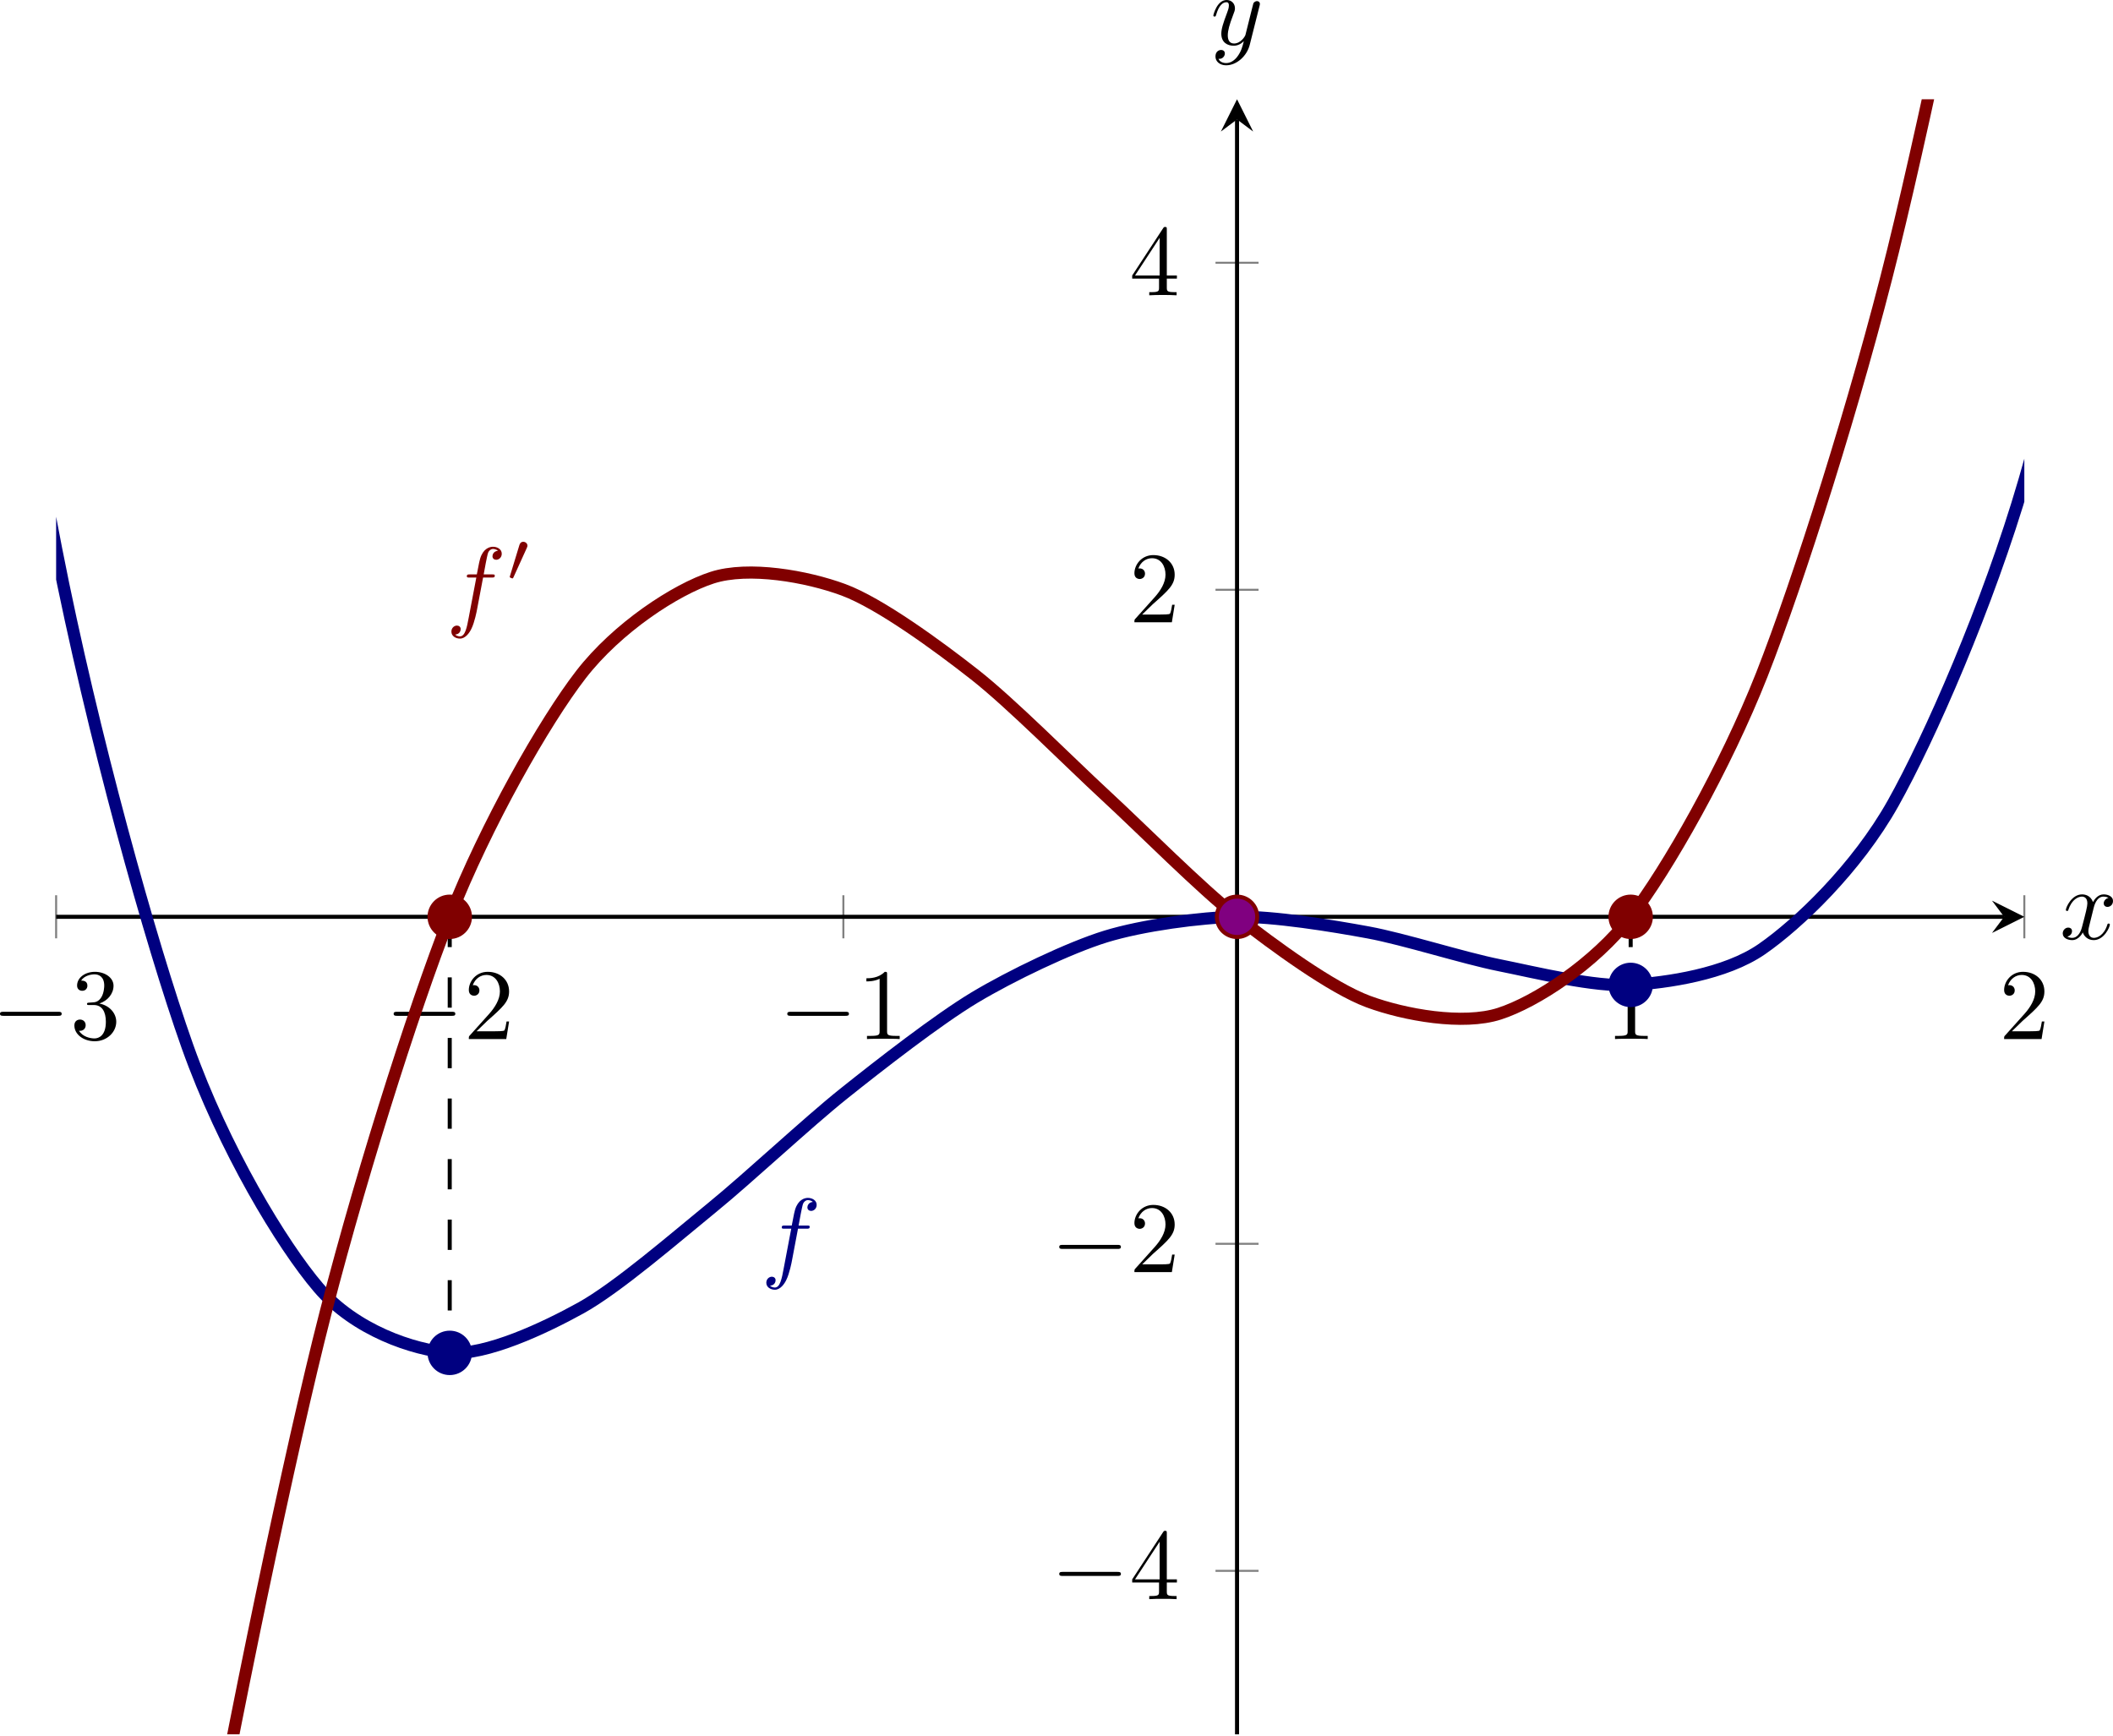 <?xml version='1.0' encoding='UTF-8'?>
<!-- This file was generated by dvisvgm 3.2.2 -->
<svg version='1.1' xmlns='http://www.w3.org/2000/svg' xmlns:xlink='http://www.w3.org/1999/xlink' width='291.992pt' height='239.947pt' viewBox='5.807 81.188 291.992 239.947'>
<defs>
<clipPath id='clip8'>
<path d='M9.688 229.183H203.961V67.789H9.688Z'/>
</clipPath>
<path id='g8-48' d='M2.022-3.292C2.078-3.41 2.085-3.466 2.085-3.515C2.085-3.731 1.89-3.898 1.674-3.898C1.409-3.898 1.325-3.682 1.29-3.571L.37-.551C.363-.537 .335-.446 .335-.439C.335-.356 .551-.286 .607-.286C.656-.286 .663-.3 .711-.404L2.022-3.292Z'/>
<path id='g9-102' d='M3.656-3.985H4.513C4.712-3.985 4.812-3.985 4.812-4.184C4.812-4.294 4.712-4.294 4.543-4.294H3.716L3.925-5.43C3.965-5.639 4.105-6.346 4.164-6.466C4.254-6.655 4.423-6.804 4.633-6.804C4.672-6.804 4.932-6.804 5.121-6.625C4.682-6.585 4.583-6.237 4.583-6.087C4.583-5.858 4.762-5.738 4.951-5.738C5.21-5.738 5.499-5.958 5.499-6.336C5.499-6.795 5.041-7.024 4.633-7.024C4.294-7.024 3.666-6.844 3.367-5.858C3.308-5.649 3.278-5.549 3.039-4.294H2.351C2.162-4.294 2.052-4.294 2.052-4.105C2.052-3.985 2.142-3.985 2.331-3.985H2.989L2.242-.05C2.062 .917 1.893 1.823 1.375 1.823C1.335 1.823 1.086 1.823 .897 1.644C1.355 1.614 1.445 1.255 1.445 1.106C1.445 .877 1.265 .757 1.076 .757C.817 .757 .528 .976 .528 1.355C.528 1.803 .966 2.042 1.375 2.042C1.923 2.042 2.321 1.455 2.501 1.076C2.819 .448 3.049-.757 3.059-.827L3.656-3.985Z'/>
<path id='g9-120' d='M3.328-3.009C3.387-3.268 3.616-4.184 4.314-4.184C4.364-4.184 4.603-4.184 4.812-4.055C4.533-4.005 4.334-3.756 4.334-3.517C4.334-3.357 4.443-3.168 4.712-3.168C4.932-3.168 5.25-3.347 5.25-3.746C5.25-4.264 4.663-4.403 4.324-4.403C3.746-4.403 3.397-3.875 3.278-3.646C3.029-4.304 2.491-4.403 2.202-4.403C1.166-4.403 .598-3.118 .598-2.869C.598-2.77 .697-2.77 .717-2.77C.797-2.77 .827-2.79 .847-2.879C1.186-3.935 1.843-4.184 2.182-4.184C2.371-4.184 2.72-4.095 2.72-3.517C2.72-3.208 2.55-2.54 2.182-1.146C2.022-.528 1.674-.11 1.235-.11C1.176-.11 .946-.11 .737-.239C.986-.289 1.205-.498 1.205-.777C1.205-1.046 .986-1.126 .837-1.126C.538-1.126 .289-.867 .289-.548C.289-.09 .787 .11 1.225 .11C1.883 .11 2.242-.588 2.271-.648C2.391-.279 2.75 .11 3.347 .11C4.374 .11 4.941-1.176 4.941-1.425C4.941-1.524 4.852-1.524 4.822-1.524C4.732-1.524 4.712-1.484 4.692-1.415C4.364-.349 3.686-.11 3.367-.11C2.979-.11 2.819-.428 2.819-.767C2.819-.986 2.879-1.205 2.989-1.644L3.328-3.009Z'/>
<path id='g9-121' d='M4.842-3.796C4.882-3.935 4.882-3.955 4.882-4.025C4.882-4.204 4.742-4.294 4.593-4.294C4.493-4.294 4.334-4.234 4.244-4.085C4.224-4.035 4.144-3.726 4.105-3.547C4.035-3.288 3.965-3.019 3.905-2.75L3.457-.956C3.417-.807 2.989-.11 2.331-.11C1.823-.11 1.714-.548 1.714-.917C1.714-1.375 1.883-1.993 2.222-2.869C2.381-3.278 2.421-3.387 2.421-3.587C2.421-4.035 2.102-4.403 1.604-4.403C.658-4.403 .289-2.959 .289-2.869C.289-2.77 .389-2.77 .408-2.77C.508-2.77 .518-2.79 .568-2.949C.837-3.885 1.235-4.184 1.574-4.184C1.654-4.184 1.823-4.184 1.823-3.866C1.823-3.616 1.724-3.357 1.654-3.168C1.255-2.112 1.076-1.544 1.076-1.076C1.076-.189 1.704 .11 2.291 .11C2.68 .11 3.019-.06 3.298-.339C3.168 .179 3.049 .667 2.65 1.196C2.391 1.534 2.012 1.823 1.554 1.823C1.415 1.823 .966 1.793 .797 1.405C.956 1.405 1.086 1.405 1.225 1.285C1.325 1.196 1.425 1.066 1.425 .877C1.425 .568 1.156 .528 1.056 .528C.827 .528 .498 .687 .498 1.176C.498 1.674 .936 2.042 1.554 2.042C2.58 2.042 3.606 1.136 3.885 .01L4.842-3.796Z'/>
<path id='g10-49' d='M2.929-6.376C2.929-6.615 2.929-6.635 2.7-6.635C2.082-5.998 1.205-5.998 .887-5.998V-5.689C1.086-5.689 1.674-5.689 2.192-5.948V-.787C2.192-.428 2.162-.309 1.265-.309H.946V0C1.295-.03 2.162-.03 2.56-.03S3.826-.03 4.174 0V-.309H3.856C2.959-.309 2.929-.418 2.929-.787V-6.376Z'/>
<path id='g10-50' d='M1.265-.767L2.321-1.793C3.875-3.168 4.473-3.706 4.473-4.702C4.473-5.838 3.577-6.635 2.361-6.635C1.235-6.635 .498-5.719 .498-4.832C.498-4.274 .996-4.274 1.026-4.274C1.196-4.274 1.544-4.394 1.544-4.802C1.544-5.061 1.365-5.32 1.016-5.32C.936-5.32 .917-5.32 .887-5.31C1.116-5.958 1.654-6.326 2.232-6.326C3.138-6.326 3.567-5.519 3.567-4.702C3.567-3.905 3.068-3.118 2.521-2.501L.608-.369C.498-.259 .498-.239 .498 0H4.194L4.473-1.733H4.224C4.174-1.435 4.105-.996 4.005-.847C3.935-.767 3.278-.767 3.059-.767H1.265Z'/>
<path id='g10-51' d='M2.889-3.507C3.706-3.776 4.284-4.473 4.284-5.26C4.284-6.077 3.407-6.635 2.451-6.635C1.445-6.635 .687-6.037 .687-5.28C.687-4.951 .907-4.762 1.196-4.762C1.504-4.762 1.704-4.981 1.704-5.27C1.704-5.768 1.235-5.768 1.086-5.768C1.395-6.257 2.052-6.386 2.411-6.386C2.819-6.386 3.367-6.167 3.367-5.27C3.367-5.151 3.347-4.573 3.088-4.134C2.79-3.656 2.451-3.626 2.202-3.616C2.122-3.606 1.883-3.587 1.813-3.587C1.733-3.577 1.664-3.567 1.664-3.467C1.664-3.357 1.733-3.357 1.903-3.357H2.341C3.158-3.357 3.527-2.68 3.527-1.704C3.527-.349 2.839-.06 2.401-.06C1.973-.06 1.225-.229 .877-.817C1.225-.767 1.534-.986 1.534-1.365C1.534-1.724 1.265-1.923 .976-1.923C.737-1.923 .418-1.783 .418-1.345C.418-.438 1.345 .219 2.431 .219C3.646 .219 4.553-.687 4.553-1.704C4.553-2.521 3.925-3.298 2.889-3.507Z'/>
<path id='g10-52' d='M2.929-1.644V-.777C2.929-.418 2.909-.309 2.172-.309H1.963V0C2.371-.03 2.889-.03 3.308-.03S4.254-.03 4.663 0V-.309H4.453C3.716-.309 3.696-.418 3.696-.777V-1.644H4.692V-1.953H3.696V-6.486C3.696-6.685 3.696-6.745 3.537-6.745C3.447-6.745 3.417-6.745 3.337-6.625L.279-1.953V-1.644H2.929ZM2.989-1.953H.558L2.989-5.669V-1.953Z'/>
<path id='g7-0' d='M6.565-2.291C6.735-2.291 6.914-2.291 6.914-2.491S6.735-2.69 6.565-2.69H1.176C1.006-2.69 .827-2.69 .827-2.491S1.006-2.291 1.176-2.291H6.565Z'/>
</defs>
<g id='page8' transform='matrix(1.4 0 0 1.4 0 0)'>
<path d='M9.688 150.613V146.359M48.539 150.613V146.359M87.394 150.613V146.359M165.105 150.613V146.359M203.961 150.613V146.359' stroke='#808080' fill='none' stroke-width='.199' stroke-miterlimit='10'/>
<path d='M124.125 213.047H128.375M124.125 180.765H128.375M124.125 116.207H128.375M124.125 83.929H128.375' stroke='#808080' fill='none' stroke-width='.199' stroke-miterlimit='10'/>
<path d='M9.688 148.488H201.969' stroke='#000' fill='none' stroke-width='.399' stroke-miterlimit='10'/>
<path d='M203.961 148.488L200.77 146.895L201.969 148.488L200.77 150.082'/>
<path d='M126.25 229.183V69.781' stroke='#000' fill='none' stroke-width='.399' stroke-miterlimit='10'/>
<path d='M126.25 67.789L124.656 70.977L126.25 69.781L127.844 70.977'/>
<g transform='matrix(1 0 0 1 22.804 -633.32)'>
<use x='-19.483' y='793.873' xlink:href='#g7-0'/>
<use x='-11.734' y='793.873' xlink:href='#g10-51'/>
</g>
<g transform='matrix(1 0 0 1 61.659 -633.32)'>
<use x='-19.483' y='793.873' xlink:href='#g7-0'/>
<use x='-11.734' y='793.873' xlink:href='#g10-50'/>
</g>
<g transform='matrix(1 0 0 1 100.513 -633.32)'>
<use x='-19.483' y='793.873' xlink:href='#g7-0'/>
<use x='-11.734' y='793.873' xlink:href='#g10-49'/>
</g>
<g transform='matrix(1 0 0 1 182.097 -633.32)'>
<use x='-19.483' y='793.873' xlink:href='#g10-49'/>
</g>
<g transform='matrix(1 0 0 1 220.952 -633.32)'>
<use x='-19.483' y='793.873' xlink:href='#g10-50'/>
</g>
<g transform='matrix(1 0 0 1 127.357 -578.033)'>
<use x='-19.483' y='793.873' xlink:href='#g7-0'/>
<use x='-11.734' y='793.873' xlink:href='#g10-52'/>
</g>
<g transform='matrix(1 0 0 1 127.357 -610.312)'>
<use x='-19.483' y='793.873' xlink:href='#g7-0'/>
<use x='-11.734' y='793.873' xlink:href='#g10-50'/>
</g>
<g transform='matrix(1 0 0 1 135.106 -674.455)'>
<use x='-19.483' y='793.873' xlink:href='#g10-50'/>
</g>
<g transform='matrix(1 0 0 1 135.106 -706.735)'>
<use x='-19.483' y='793.873' xlink:href='#g10-52'/>
</g>
<path d='M48.539 148.488C48.539 148.488 48.539 191.531 48.539 191.531' stroke='#000' fill='none' stroke-width='.399' stroke-miterlimit='10' stroke-dasharray='2.989 2.989' clip-path='url(#clip8)'/>
<path d='M165.105 148.488C165.105 148.488 165.105 155.211 165.105 155.211' stroke='#000' fill='none' stroke-width='.399' stroke-miterlimit='10' stroke-dasharray='2.989 2.989' clip-path='url(#clip8)'/>
<path d='M-29.168-281.898C-29.168-281.898-19.812-141.75-16.219-98.621C-12.625-55.492-6.859-.313-3.266 28.937C.328 58.183 6.094 93.816 9.688 112.172C13.281 130.531 19.043 151.121 22.637 161.242C26.23 171.359 31.996 180.898 35.59 185.101C39.184 189.301 44.945 191.25 48.539 191.527C52.133 191.801 57.898 189.082 61.492 187.093C65.086 185.101 70.851 180.109 74.445 177.179C78.039 174.25 83.801 168.847 87.394 165.972C90.988 163.097 96.754 158.613 100.347 156.457C103.941 154.301 109.703 151.535 113.297 150.429C116.89 149.324 122.656 148.543 126.25 148.488C129.844 148.429 135.609 149.367 139.203 150.031S148.558 152.551 152.152 153.269C155.746 153.988 161.512 155.433 165.105 155.211C168.699 154.992 174.461 154.164 178.055 151.676C181.648 149.187 187.414 143.691 191.008 137.281C194.601 130.867 200.367 117.777 203.961 105.449C207.555 93.117 213.316 68.984 216.91 48.414C220.504 27.847 226.269-11.332 229.863-42.793S239.219-133 242.812-178.336C246.406-223.668 252.172-307.008 255.765-369.538C259.359-432.078 265.125-545.648 268.719-629.028C272.312-712.418 281.668-970.498 281.668-970.498' stroke='#000080' fill='none' stroke-width='1.196' stroke-miterlimit='10' clip-path='url(#clip8)'/>
<path d='M-29.168 794.074C-29.168 794.074-19.812 655.211-16.219 608.765C-12.625 562.32-6.859 496.316-3.266 459.324C.328 422.332 6.094 370.695 9.688 342.164C13.281 313.633 19.043 274.761 22.637 253.695C26.23 232.629 31.996 204.929 35.59 190.332C39.184 175.734 44.945 157.609 48.539 148.488C52.133 139.363 57.898 129.222 61.492 124.578C65.086 119.933 70.851 116.172 74.445 115.011C78.039 113.851 83.801 114.879 87.394 116.207C90.988 117.535 96.754 121.758 100.347 124.578C103.941 127.394 109.703 133.215 113.297 136.531C116.89 139.847 122.656 145.668 126.25 148.488C129.844 151.304 135.609 155.527 139.203 156.855S148.558 159.211 152.152 158.051C155.746 156.89 161.512 153.133 165.105 148.488C168.699 143.843 174.461 133.699 178.055 124.578C181.648 115.453 187.414 97.332 191.008 82.734C194.601 68.136 200.367 40.437 203.961 19.371C207.555-1.696 213.316-40.567 216.91-69.098S226.269-149.27 229.863-186.258C233.457-223.248 239.219-289.258 242.812-335.698C246.406-382.148 252.172-464.108 255.765-521.008C259.359-577.898 265.125-677.418 268.719-745.758C272.312-814.098 281.668-1013.558 281.668-1013.558' stroke='#800000' fill='none' stroke-width='1.196' stroke-miterlimit='10' clip-path='url(#clip8)'/>
<g fill='#000080' transform='matrix(1 0 0 1 98.742 -610.616)'>
<use x='-19.483' y='793.873' xlink:href='#g9-102'/>
</g>
<g fill='#800000' transform='matrix(1 0 0 1 67.658 -674.889)'>
<use x='-19.483' y='793.873' xlink:href='#g9-102'/>
<use x='-13.533' y='790.257' xlink:href='#g8-48'/>
</g>
<path d='M50.535 148.488C50.535 147.386 49.641 146.496 48.539 146.496C47.441 146.496 46.547 147.386 46.547 148.488C46.547 149.586 47.441 150.48 48.539 150.48C49.641 150.48 50.535 149.586 50.535 148.488Z' fill='#800000'/>
<path d='M50.535 148.488C50.535 147.386 49.641 146.496 48.539 146.496C47.441 146.496 46.547 147.386 46.547 148.488C46.547 149.586 47.441 150.48 48.539 150.48C49.641 150.48 50.535 149.586 50.535 148.488Z' stroke='#800000' fill='none' stroke-width='.399' stroke-miterlimit='10'/>
<path d='M167.097 148.488C167.097 147.386 166.207 146.496 165.105 146.496C164.004 146.496 163.113 147.386 163.113 148.488C163.113 149.586 164.004 150.48 165.105 150.48C166.207 150.48 167.097 149.586 167.097 148.488Z' fill='#800000'/>
<path d='M167.097 148.488C167.097 147.386 166.207 146.496 165.105 146.496C164.004 146.496 163.113 147.386 163.113 148.488C163.113 149.586 164.004 150.48 165.105 150.48C166.207 150.48 167.097 149.586 167.097 148.488Z' stroke='#800000' fill='none' stroke-width='.399' stroke-miterlimit='10'/>
<path d='M128.242 148.488C128.242 147.386 127.351 146.496 126.25 146.496C125.148 146.496 124.258 147.386 124.258 148.488C124.258 149.586 125.148 150.48 126.25 150.48C127.351 150.48 128.242 149.586 128.242 148.488Z' fill='#800080'/>
<path d='M128.242 148.488C128.242 147.386 127.351 146.496 126.25 146.496C125.148 146.496 124.258 147.386 124.258 148.488C124.258 149.586 125.148 150.48 126.25 150.48C127.351 150.48 128.242 149.586 128.242 148.488Z' stroke='#800000' fill='none' stroke-width='.399' stroke-miterlimit='10'/>
<path d='M50.535 191.531C50.535 190.429 49.641 189.539 48.539 189.539C47.441 189.539 46.547 190.429 46.547 191.531S47.441 193.523 48.539 193.523C49.641 193.523 50.535 192.633 50.535 191.531Z' fill='#000080'/>
<path d='M50.535 191.531C50.535 190.429 49.641 189.539 48.539 189.539C47.441 189.539 46.547 190.429 46.547 191.531S47.441 193.523 48.539 193.523C49.641 193.523 50.535 192.633 50.535 191.531Z' stroke='#000080' fill='none' stroke-width='.399' stroke-miterlimit='10'/>
<path d='M167.097 155.211C167.097 154.113 166.207 153.218 165.105 153.218C164.004 153.218 163.113 154.113 163.113 155.211C163.113 156.312 164.004 157.203 165.105 157.203C166.207 157.203 167.097 156.312 167.097 155.211Z' fill='#000080'/>
<path d='M167.097 155.211C167.097 154.113 166.207 153.218 165.105 153.218C164.004 153.218 163.113 154.113 163.113 155.211C163.113 156.312 164.004 157.203 165.105 157.203C166.207 157.203 167.097 156.312 167.097 155.211Z' stroke='#000080' fill='none' stroke-width='.399' stroke-miterlimit='10'/>
<g transform='matrix(1 0 0 1 226.946 -643.195)'>
<use x='-19.483' y='793.873' xlink:href='#g9-120'/>
</g>
<g transform='matrix(1 0 0 1 143.106 -731.478)'>
<use x='-19.483' y='793.873' xlink:href='#g9-121'/>
</g>
</g>
</svg>